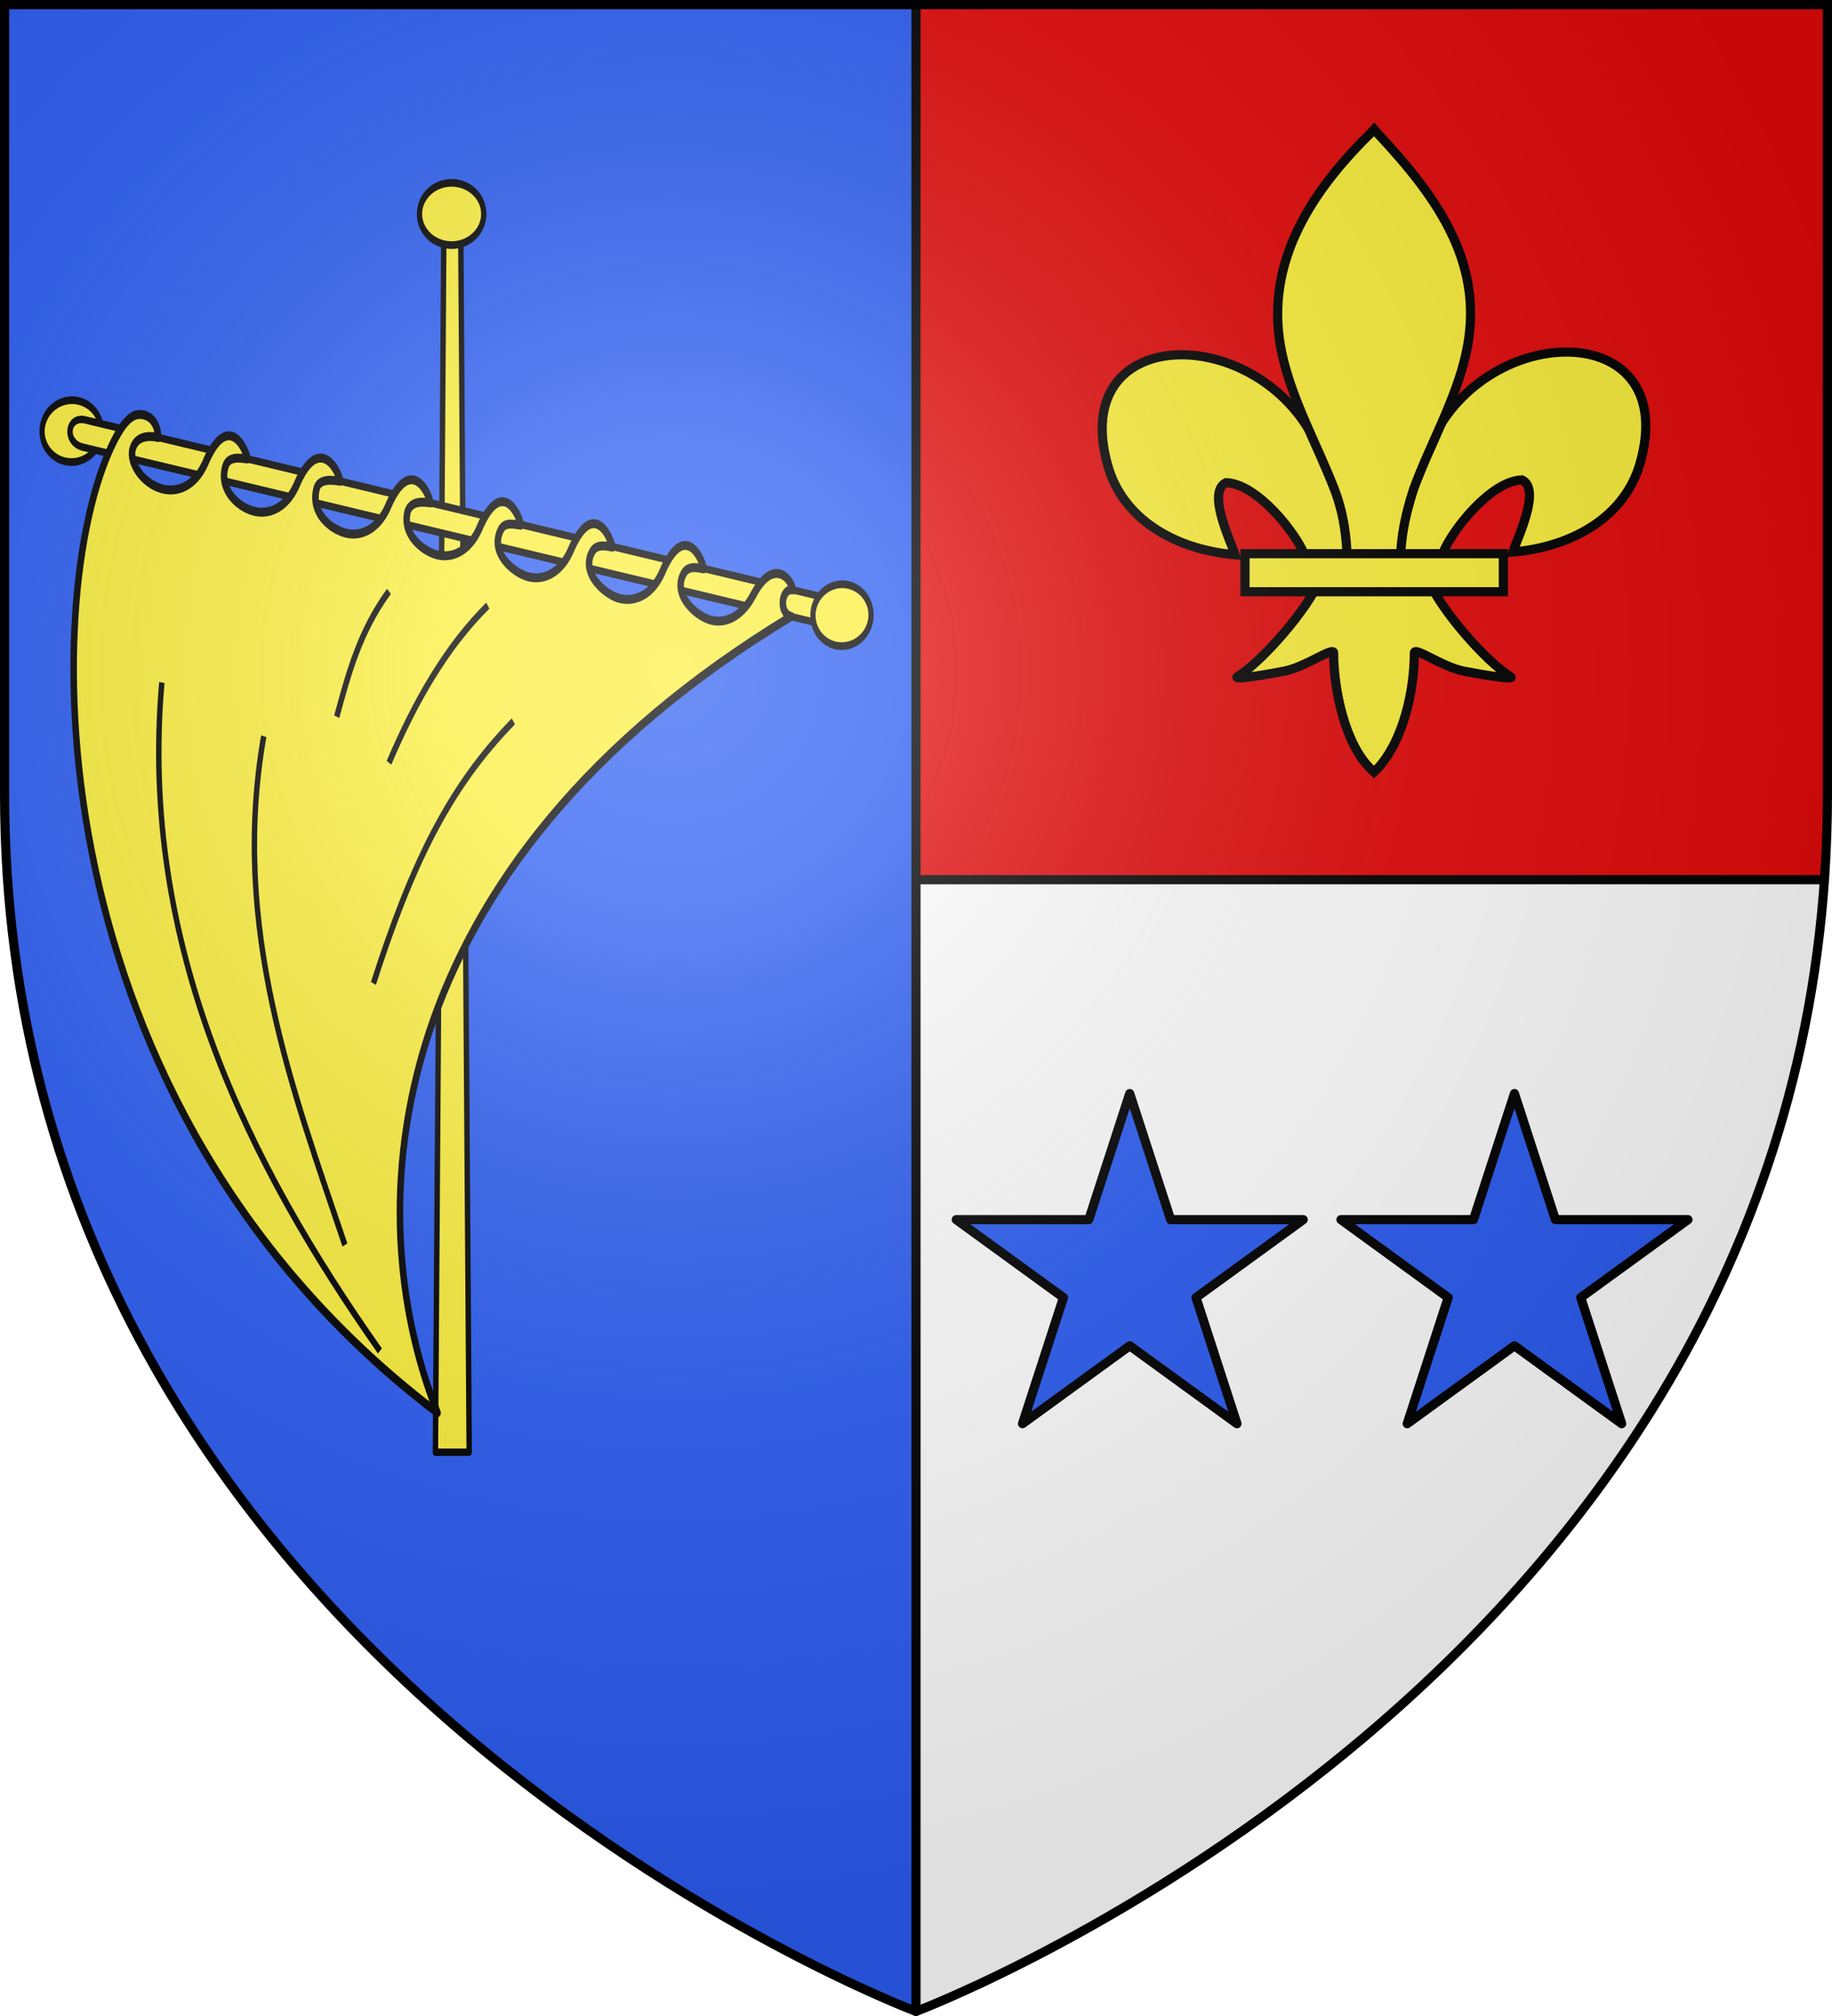 <svg xmlns="http://www.w3.org/2000/svg" xmlns:xlink="http://www.w3.org/1999/xlink" width="600" height="660" version="1.0"><defs><g id="b"><path id="a" d="M0 0v1h.5z" transform="rotate(18 3.157 -.5)"/><use xlink:href="#a" width="810" height="540" transform="scale(-1 1)"/></g><g id="c"><use xlink:href="#b" width="810" height="540" transform="rotate(72)"/><use xlink:href="#b" width="810" height="540" transform="rotate(144)"/></g><g id="e"><path id="d" d="M0 0v1h.5z" transform="rotate(18 3.157 -.5)"/><use xlink:href="#d" width="810" height="540" transform="scale(-1 1)"/></g><g id="f"><use xlink:href="#e" width="810" height="540" transform="rotate(72)"/><use xlink:href="#e" width="810" height="540" transform="rotate(144)"/></g><g id="h"><path id="g" d="M0 0v1h.5z" transform="rotate(18 3.157 -.5)"/><use xlink:href="#g" width="810" height="540" transform="scale(-1 1)"/></g><g id="i"><use xlink:href="#h" width="810" height="540" transform="rotate(72)"/><use xlink:href="#h" width="810" height="540" transform="rotate(144)"/></g><g id="k"><path id="j" d="M0 0v1h.5z" transform="rotate(18 3.157 -.5)"/><use xlink:href="#j" width="810" height="540" transform="scale(-1 1)"/></g><g id="l"><use xlink:href="#k" width="810" height="540" transform="rotate(72)"/><use xlink:href="#k" width="810" height="540" transform="rotate(144)"/></g><g id="o"><use xlink:href="#h" width="810" height="540" transform="rotate(72)"/><use xlink:href="#h" width="810" height="540" transform="rotate(144)"/></g><path id="q" d="M-298.5-298.5h597V-40C298.5 246.31 0 358.5 0 358.5S-298.5 246.31-298.5-40z"/><path id="m" d="M2.922 27.673c0-5.952 2.317-9.844 5.579-11.013 1.448-.519 3.307-.273 5.018 1.447 2.119 2.129 2.736 7.993-3.483 9.121.658-.956.619-3.081-.714-3.787-.99-.524-2.113-.253-2.676.123-.824.552-1.729 2.106-1.679 4.108z"/><path id="n" d="M0 0v1h.5z" transform="rotate(18 3.157 -.5)"/><radialGradient id="p" cx="-80" cy="-80" r="405" gradientUnits="userSpaceOnUse"><stop offset="0" style="stop-color:#fff;stop-opacity:.31"/><stop offset=".19" style="stop-color:#fff;stop-opacity:.25"/><stop offset=".6" style="stop-color:#6b6b6b;stop-opacity:.125"/><stop offset="1" style="stop-color:#000;stop-opacity:.125"/></radialGradient></defs><g transform="translate(300 300)"><use xlink:href="#q" width="600" height="660" style="fill:#fff"/><path d="M-298.5-298.5H0v657S-298.5 246.31-298.5-40z" style="fill:#2b5df2"/><path d="M298.5-298.5V-40c0 9.525-.33 18.858-.969 28H0v-286.5z" style="opacity:1;fill:#e20909;fill-opacity:1;fill-rule:nonzero;stroke:none;stroke-width:1;stroke-linecap:butt;stroke-linejoin:round;stroke-miterlimit:4;stroke-dasharray:none;stroke-opacity:1"/></g><g transform="translate(300 300)"><path d="M300 658.5V1.5" style="opacity:1;fill:none;fill-opacity:1;fill-rule:nonzero;stroke:#000;stroke-width:3;stroke-linecap:round;stroke-linejoin:round;stroke-miterlimit:4;stroke-dasharray:none;stroke-dashoffset:0;stroke-opacity:1" transform="translate(-300 -300)"/><path d="M0-12h297.531" style="opacity:1;fill:none;fill-opacity:1;fill-rule:nonzero;stroke:#000;stroke-width:3;stroke-linecap:round;stroke-linejoin:round;stroke-miterlimit:4;stroke-dasharray:none;stroke-dashoffset:0;stroke-opacity:1"/><path id="x" d="M70 58.005 56.586 99.292H13.178l35.118 25.511-13.414 41.287L70 140.58l35.118 25.511-13.414-41.287 35.118-25.511H83.414z" style="fill:#2b5df2;fill-opacity:1;stroke:#000;stroke-width:3;stroke-linecap:butt;stroke-linejoin:round;stroke-miterlimit:4;stroke-dasharray:none;stroke-opacity:1"/><use xlink:href="#r" width="600" height="660" transform="translate(140)"/><use xlink:href="#s" width="600" height="660" transform="translate(140)"/><use xlink:href="#u" width="600" height="660" transform="translate(140)"/><use xlink:href="#v" width="600" height="660" transform="translate(140)"/><use xlink:href="#w" width="600" height="660" transform="translate(140)"/><use xlink:href="#x" width="600" height="660" transform="translate(126)"/><path d="M-3.555-240.574H5.82l4.684 494.12h-18.75z" style="fill:#fcef3c;fill-opacity:1;stroke:#000;stroke-width:3;stroke-linecap:butt;stroke-linejoin:round;stroke-miterlimit:4;stroke-opacity:1" transform="matrix(.59 0 0 .81 -152.532 -29.936)"/><path d="M-633.64 585.25a5.679 3.754 0 1 1-11.357 0 5.679 3.754 0 1 1 11.358 0z" style="fill:#fcef3c;fill-opacity:1;stroke:#000;stroke-width:.929;stroke-linecap:butt;stroke-linejoin:round;stroke-miterlimit:4;stroke-dasharray:none;stroke-opacity:1" transform="matrix(1.851 0 0 2.697 1031.288 -1808.438)"/><path d="M-494.617 614.604a5.384 3.793 0 1 1-10.768 0 5.384 3.793 0 1 1 10.768 0z" style="fill:#fcef3c;fill-opacity:1;stroke:#000;stroke-width:.945;stroke-linecap:butt;stroke-linejoin:round;stroke-miterlimit:4;stroke-dasharray:none;stroke-opacity:1" transform="matrix(1.804 -.043 .034 2.669 604.6 -1820.74)"/><path d="M-204.18-152.718c-10.457-2.051-8.5-13.232 2.327-10.834l410.215 71.741-2.794 10.475z" style="fill:#fcef3c;fill-opacity:1;stroke:#000;stroke-width:3;stroke-linecap:butt;stroke-linejoin:round;stroke-miterlimit:4;stroke-dasharray:none;stroke-opacity:1" transform="matrix(.59 0 0 .81 -152.532 -29.936)"/><path d="M-494.73 614.604a5.27 3.793 0 1 1-10.541 0 5.27 3.793 0 1 1 10.54 0z" style="fill:#fcef3c;fill-opacity:1;stroke:#000;stroke-width:.945;stroke-linecap:butt;stroke-linejoin:round;stroke-miterlimit:4;stroke-dasharray:none;stroke-opacity:1" transform="matrix(1.804 -.043 .034 2.669 856.868 -1760.473)"/><g style="stroke-width:1.92"><path d="M87.866 62.668c-3.79.13-6.913 4.052-9.091 7.264-26.525 39.11-28.835 171.282 115.056 250.89-28.644-52.319-21.292-141.106 125.53-205.936-4.437-.644-3.689-7.397.583-6.87-.73-3.18-7.107-8.304-14.072 1.334-4.029 5.575-9.87 7.55-15.202 6.454-5.03-1.035-13.554-6.427-9.523-11.96 1.56-2.142 4.69-1.618 7.167-1.251-.73-3.18-7.127-12.501-14.92 1.135-3.68 5.813-9.868 7.54-15.202 6.454-4.96-1.01-13.599-6.446-9.523-11.96 1.576-2.133 4.684-1.619 7.167-1.25-.73-3.18-7.127-12.502-14.92 1.135-3.68 5.813-9.884 7.615-15.202 6.454-5.086-1.11-13.375-6.13-9.462-12.025 1.465-2.206 4.64-1.452 7.167-1.25-.73-3.179-7.126-12.5-14.92 1.136-3.68 5.813-9.882 7.607-15.202 6.454-4.685-1.017-12.204-5.123-10.01-11.265 1.472-2.7 5.263-2.34 8.023-2.092-.73-3.18-7.433-12.356-15.226 1.28-3.68 5.813-9.883 7.607-15.202 6.454-5.177-1.122-11.97-5.033-10.011-11.265.916-2.914 5.581-2.366 8.454-2.063-.73-3.179-7.864-12.385-15.657 1.251-3.68 5.814-9.865 7.53-15.202 6.454-5.543-1.117-12.223-5.556-9.89-11.516 1.069-2.73 5.062-2.204 7.843-1.943-.73-3.18-7.313-12.38-15.106 1.257-3.68 5.813-9.861 7.51-15.202 6.454-7.06-1.396-11.68-6.83-10.492-10.194 1.28-3.628 6.072-3.61 9.133-3.056-.22-4.037-3.206-6.09-6.886-5.964z" style="fill:#fcef3c;fill-opacity:1;stroke:#000;stroke-width:2.314;stroke-linecap:butt;stroke-linejoin:round;stroke-miterlimit:4;stroke-dasharray:none;stroke-opacity:1" transform="matrix(.923 0 0 1.266 -335.62 -243.632)"/><path d="M171.089 209.786c13.664-31.053 26.888-50.754 49.67-67.771M176.622 152.72c9.268-15.88 20.34-30.015 35.064-40.626M158.074 140.817c4.095-10.96 8.034-21.93 18.538-32.42M160.98 277.42c-18.257-39.502-40.68-82.029-28.801-131.566" style="fill:none;fill-opacity:1;stroke:#000;stroke-width:1.92;stroke-linecap:butt;stroke-linejoin:round;stroke-miterlimit:4;stroke-dasharray:none;stroke-opacity:1" transform="matrix(.923 0 0 1.266 -335.62 -243.632)"/><path d="M173.39 304.82c-46.42-48.16-85.518-104.641-77.37-172.855" style="fill:none;fill-opacity:1;stroke:#000;stroke-width:1.92;stroke-linecap:butt;stroke-linejoin:round;stroke-miterlimit:4;stroke-dasharray:none;stroke-opacity:1" transform="matrix(.923 0 0 1.266 -335.62 -243.632)"/></g><path d="M160.863-115.484c.38-14.993 4.46-28.928 12.056-42.134 19.89-38.039 80.638-37.13 67.247 9.392-4.935 17.144-21.698 27.22-41.613 28.947 1.438-4.517 9.344-20.486 2.962-23.61-10.206.35-22.879 16.385-25.926 24.031-.44 1.098-.317 2.366-.808 3.446" style="fill:#fcef3c;fill-opacity:1;fill-rule:evenodd;stroke:#000;stroke-width:3;stroke-linecap:butt;stroke-linejoin:miter;stroke-miterlimit:4;stroke-dasharray:none;stroke-opacity:1;display:inline" transform="translate(-3.055)"/><path d="M145.247-114.583c-.38-14.993-4.46-28.928-12.056-42.134-19.89-38.039-80.638-37.13-67.246 9.393 4.934 17.143 21.697 27.218 41.612 28.946-1.438-4.517-9.344-20.486-2.962-23.61 10.206.351 22.879 16.385 25.926 24.031.44 1.098.317 2.367.808 3.446" style="fill:#fcef3c;fill-opacity:1;fill-rule:evenodd;stroke:#000;stroke-width:3;stroke-linecap:butt;stroke-linejoin:miter;stroke-miterlimit:4;stroke-dasharray:none;stroke-opacity:1" transform="translate(-3.055)"/><path d="M151.876-256.325c-20.954 20.534-35.023 44.277-28.958 72.124 3.346 15.363 11.458 29.591 17.178 44.391 3.577 9.286 4.492 18.986 4.068 28.746h17.777c-.85-9.832 1.014-19.36 4.068-28.746 5.45-14.892 13.743-29.017 17.179-44.391 6.422-28.745-8.654-50.423-28.867-72.033l-1.235-1.432z" style="fill:#fcef3c;fill-opacity:1;fill-rule:nonzero;stroke:#000;stroke-width:3;stroke-linecap:butt;stroke-linejoin:miter;stroke-miterlimit:4;stroke-dasharray:none;stroke-opacity:1" transform="translate(-3.055)"/><path d="M135.3-110.246c-3.716 9.47-18.87 26.812-26.92 31.755-2.087 1.282 9.98-.738 15.382-1.815 7.086-1.412 16.296-8.275 16.08-5.853-.02 11.093 3.41 29.602 12.353 38.107l.848.82.874-.82c8.939-9.479 12.309-26.146 12.354-38.107-.216-2.422 8.994 4.441 16.08 5.853 5.402 1.077 17.469 3.097 15.381 1.815-8.049-4.943-23.194-22.285-26.91-31.755z" style="fill:#fcef3c;fill-opacity:1;fill-rule:evenodd;stroke:#000;stroke-width:3;stroke-linecap:butt;stroke-linejoin:miter;stroke-miterlimit:4;stroke-dasharray:none;stroke-opacity:1" transform="translate(-3.055)"/><path d="M110.806-118.733h84.622v12.464h-84.622z" style="fill:#fcef3c;fill-opacity:1;stroke:#000;stroke-width:3;stroke-miterlimit:4;stroke-dasharray:none;stroke-opacity:1" transform="translate(-3.055)"/></g><use xlink:href="#q" width="600" height="660" style="fill:url(#p)" transform="translate(300 300)"/><use xlink:href="#q" width="600" height="660" style="fill:none;stroke:#000;stroke-width:3" transform="translate(300 300)"/></svg>